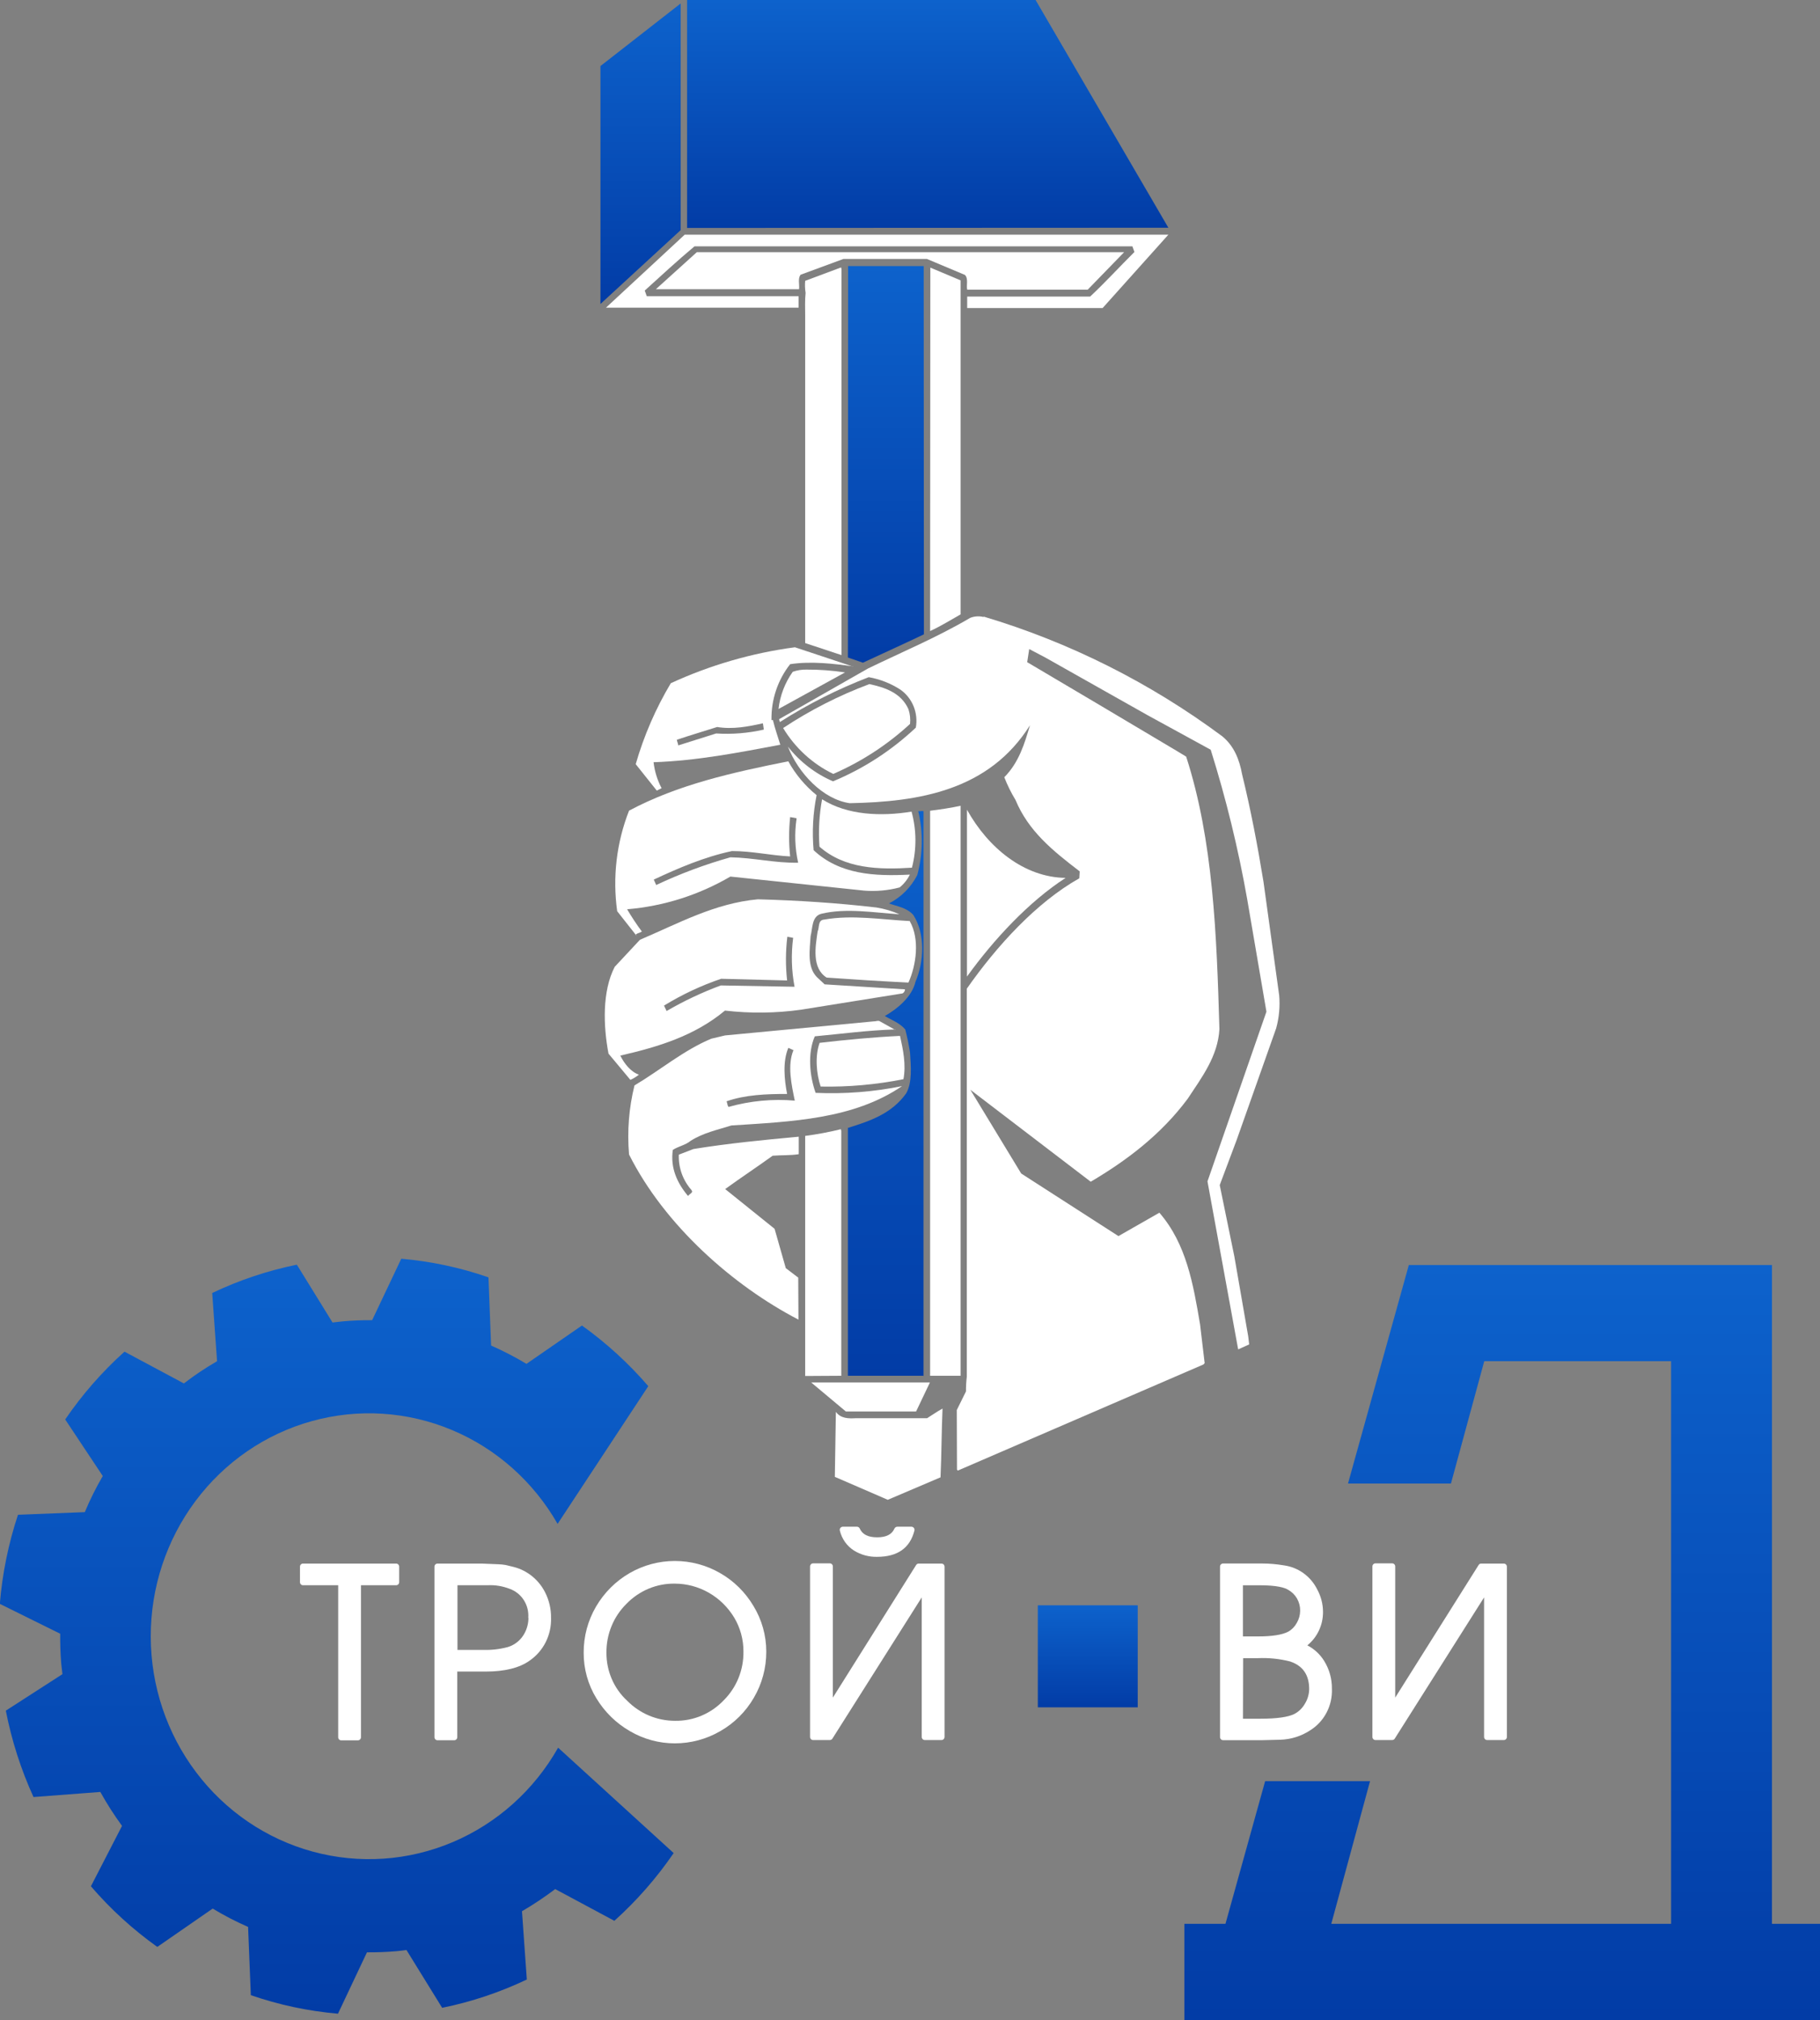 <svg width="100" height="111" viewBox="0 0 100 111" fill="none" xmlns="http://www.w3.org/2000/svg">
<rect x="0" y="0" width="100" height="111" fill="#808080" stroke="none"/>
<g clip-path="url(#clip0_191_1803)">
<path fill-rule="evenodd" clip-rule="evenodd" d="M37.752 12.526V0H56.9L64.196 12.514L37.752 12.526Z" fill="url(#paint0_linear_191_1803)"/>
<path fill-rule="evenodd" clip-rule="evenodd" d="M32.992 3.629L37.399 0.19V12.646L32.992 16.703V3.629Z" fill="url(#paint1_linear_191_1803)"/>
<path fill-rule="evenodd" clip-rule="evenodd" d="M60.581 16.929H53.142V16.297H59.897C60.722 15.526 61.515 14.657 62.331 13.847L62.22 13.537H38.158C37.234 14.311 36.329 15.144 35.426 15.966L35.536 16.276H43.878V16.907H33.295L37.62 12.896H64.196L60.593 16.917L60.581 16.929Z" fill="white"/>
<path fill-rule="evenodd" clip-rule="evenodd" d="M59.765 15.917H53.142C53.086 15.677 53.217 15.31 53.02 15.108L50.927 14.229H46.343L43.991 15.096C43.826 15.298 43.937 15.632 43.904 15.893H36.037L38.285 13.859H61.764L59.765 15.917Z" fill="white"/>
<path fill-rule="evenodd" clip-rule="evenodd" d="M50.764 34.857C49.65 35.392 48.528 35.892 47.413 36.416L46.587 36.13L46.599 14.621H50.752L50.764 34.857Z" fill="url(#paint2_linear_191_1803)"/>
<path fill-rule="evenodd" clip-rule="evenodd" d="M46.235 35.998L44.24 35.337V17.323C44.24 16.943 44.219 16.491 44.264 16.098C44.228 15.878 44.22 15.654 44.24 15.432L46.214 14.695L46.235 14.789V36V35.998Z" fill="white"/>
<path fill-rule="evenodd" clip-rule="evenodd" d="M52.78 33.761C52.23 34.071 51.677 34.417 51.105 34.677L51.117 14.705L52.78 15.406V33.761Z" fill="white"/>
<path fill-rule="evenodd" clip-rule="evenodd" d="M54.047 33.882C58.756 35.288 63.192 37.514 67.159 40.461C67.808 40.994 68.1 41.743 68.248 42.553C68.718 44.474 69.097 46.456 69.424 48.466L70.285 54.699C70.337 55.307 70.281 55.92 70.118 56.508L67.947 62.645L67.018 65.121L67.822 69.046L68.582 73.424L68.636 73.876L68.031 74.15L66.345 64.917L69.584 55.593L68.528 49.417C68.037 46.635 67.367 43.89 66.522 41.198L63.062 39.305L57.432 36.13L56.55 35.666L56.439 36.387L60.348 38.7L64.666 41.268L65.174 41.577C66.66 46.17 66.849 51.356 67.001 56.556C66.914 58.043 66.044 59.184 65.261 60.373C63.775 62.373 61.858 63.8 59.929 64.936L53.344 59.904C53.333 59.892 53.333 59.892 53.321 59.892L56.11 64.485L61.453 67.924L63.702 66.639C65.188 68.352 65.562 70.564 65.938 72.776L66.19 74.906L66.124 74.978L52.625 80.81L52.582 80.753L52.571 77.481L53.076 76.458C53.074 76.188 53.089 75.917 53.121 75.649V54.329C54.767 51.975 56.954 49.583 59.301 48.264L59.325 47.883C57.815 46.73 56.503 45.658 55.797 43.958C55.556 43.561 55.349 43.143 55.181 42.709C55.985 41.899 56.294 40.864 56.592 39.853C54.344 43.434 50.52 44.063 46.686 44.136C45.209 43.922 43.864 42.483 43.293 41.03C43.951 41.865 44.803 42.519 45.771 42.934C47.449 42.238 48.99 41.238 50.32 39.983C50.39 39.59 50.348 39.186 50.2 38.817C50.051 38.448 49.803 38.131 49.483 37.903C48.95 37.556 48.355 37.321 47.733 37.211C46.03 37.865 44.395 38.691 42.853 39.675C42.829 39.651 42.829 39.579 42.808 39.519L47.691 36.735C49.551 35.832 51.491 35.023 53.309 33.951C53.545 33.859 53.803 33.843 54.047 33.906V33.882Z" fill="white"/>
<path fill-rule="evenodd" clip-rule="evenodd" d="M46.874 36.617C45.828 36.473 44.572 36.32 43.415 36.497C42.731 37.366 42.368 38.453 42.389 39.567H42.467C42.578 40.031 42.742 40.494 42.874 40.924C40.593 41.352 38.314 41.803 35.91 41.885C35.968 42.385 36.118 42.869 36.352 43.312L36.087 43.444L34.929 41.991C35.38 40.428 36.028 38.933 36.858 37.542C39.024 36.546 41.322 35.881 43.678 35.568L46.863 36.627L46.874 36.617ZM41.971 40.091C41.111 40.288 40.228 40.36 39.349 40.304L37.267 40.96C37.255 40.84 37.199 40.756 37.19 40.65C37.895 40.41 38.666 40.187 39.403 39.949C40.263 40.091 41.122 39.925 41.917 39.745L41.971 40.103V40.091Z" fill="white"/>
<path fill-rule="evenodd" clip-rule="evenodd" d="M46.432 36.949L42.775 38.959C42.86 38.221 43.129 37.516 43.558 36.915C43.809 36.827 44.074 36.786 44.339 36.795C45.036 36.792 45.733 36.844 46.423 36.949H46.432Z" fill="white"/>
<path fill-rule="evenodd" clip-rule="evenodd" d="M49.915 38.971C50.001 39.231 50.031 39.507 50.002 39.78C48.755 40.929 47.329 41.858 45.783 42.528C44.646 41.976 43.69 41.1 43.029 40.006C44.515 39.022 46.104 38.212 47.768 37.592C48.593 37.77 49.508 38.056 49.915 38.971Z" fill="white"/>
<path fill-rule="evenodd" clip-rule="evenodd" d="M44.868 43.696C44.669 44.689 44.613 45.708 44.704 46.718C46.136 48.06 48.053 48.159 49.993 48.06C49.858 48.334 49.666 48.574 49.431 48.764C48.802 48.931 48.151 48.991 47.502 48.942L40.132 48.168C38.392 49.185 36.455 49.798 34.457 49.965C34.706 50.388 34.977 50.796 35.268 51.19C35.158 51.262 35.033 51.274 34.937 51.344L34.981 51.428L33.911 50.071C33.651 48.203 33.875 46.298 34.563 44.546C37.263 43.105 40.28 42.442 43.312 41.834C43.708 42.549 44.235 43.179 44.864 43.691L44.868 43.696ZM43.768 44.981C43.646 45.788 43.676 46.611 43.855 47.407C42.578 47.431 41.409 47.133 40.132 47.109C38.734 47.503 37.37 48.012 36.054 48.632L35.922 48.334C37.267 47.705 38.709 47.085 40.219 46.766C41.322 46.766 42.324 47.006 43.415 47.061C43.338 46.343 43.338 45.618 43.415 44.899L43.747 44.959L43.768 44.981Z" fill="white"/>
<path fill-rule="evenodd" clip-rule="evenodd" d="M50.085 44.599C50.362 45.605 50.369 46.67 50.106 47.68C48.276 47.798 46.404 47.74 45.026 46.525C44.962 45.654 45.011 44.779 45.169 43.921C46.557 44.8 48.417 44.873 50.085 44.599Z" fill="white"/>
<path fill-rule="evenodd" clip-rule="evenodd" d="M52.78 75.6H51.105V44.551C51.668 44.481 52.23 44.397 52.78 44.277V75.6Z" fill="white"/>
<path fill-rule="evenodd" clip-rule="evenodd" d="M58.551 48.24C56.545 49.537 54.617 51.603 53.13 53.664V44.493C54.29 46.585 56.272 48.216 58.551 48.24Z" fill="white"/>
<path fill-rule="evenodd" clip-rule="evenodd" d="M50.764 75.6H46.587V61.979C47.763 61.612 48.979 61.218 49.793 60.077C50.136 59.457 50.047 58.59 50.002 57.841C49.937 57.412 49.849 56.987 49.739 56.568C49.419 56.198 48.989 56.056 48.615 55.83C49.287 55.448 50.101 54.795 50.301 53.95C50.771 52.854 50.851 51.307 50.179 50.275C49.816 49.869 49.297 49.809 48.845 49.643C49.511 49.304 50.056 48.758 50.4 48.084C50.709 46.938 50.728 45.73 50.454 44.575C50.564 44.587 50.642 44.551 50.741 44.575V75.612L50.764 75.6Z" fill="url(#paint3_linear_191_1803)"/>
<path fill-rule="evenodd" clip-rule="evenodd" d="M48.163 49.869C48.595 49.938 49.017 50.062 49.419 50.239C48.02 50.154 46.501 49.881 45.122 50.214C44.593 50.356 44.652 51.012 44.539 51.439C44.494 52.189 44.33 53.14 44.892 53.7L45.31 54.091L49.727 54.365C49.727 54.449 49.661 54.569 49.574 54.591L44.01 55.484C42.625 55.678 41.222 55.694 39.833 55.532C38.147 56.935 36.143 57.531 34.083 58.006C34.301 58.446 34.654 58.897 35.106 59.053C34.962 59.169 34.803 59.265 34.636 59.339L33.434 57.898C33.147 56.375 33.081 54.473 33.775 53.128L35.162 51.641C37.258 50.75 39.273 49.631 41.642 49.417C43.857 49.477 46.028 49.619 48.166 49.869H48.163ZM43.58 51.535C43.463 52.43 43.489 53.337 43.657 54.223L39.603 54.151C38.574 54.532 37.578 55.002 36.627 55.556L36.484 55.258C37.475 54.651 38.527 54.156 39.624 53.784L43.248 53.877C43.159 53.079 43.163 52.273 43.26 51.475L43.58 51.535Z" fill="white"/>
<path fill-rule="evenodd" clip-rule="evenodd" d="M49.993 50.63C50.543 51.605 50.346 53.032 49.915 53.993C48.426 53.921 46.919 53.825 45.419 53.719C44.593 53.195 44.802 52.018 44.925 51.185C45.033 50.959 44.925 50.553 45.287 50.532C46.83 50.258 48.426 50.532 49.99 50.613L49.993 50.63Z" fill="white"/>
<path fill-rule="evenodd" clip-rule="evenodd" d="M49.189 56.568C47.7 56.613 46.246 56.808 44.77 56.947C44.363 57.874 44.483 59.123 44.814 60.053C46.406 60.124 48 60 49.563 59.683C46.896 61.504 43.502 61.633 40.186 61.845C39.426 62.085 38.643 62.248 37.949 62.688C37.662 62.928 37.277 62.986 36.968 63.188C36.825 64.175 37.204 65.008 37.806 65.722C37.872 65.604 38.105 65.544 38.003 65.402C37.525 64.872 37.271 64.17 37.298 63.449C37.561 63.344 37.827 63.248 38.102 63.139C39.998 62.832 41.947 62.64 43.888 62.462C43.888 62.784 43.888 63.106 43.888 63.423C43.448 63.495 42.93 63.471 42.455 63.507C41.597 64.127 40.715 64.708 39.845 65.34L42.559 67.523L43.175 69.685L43.859 70.206L43.871 72.514C40.308 70.665 36.529 67.357 34.563 63.44C34.454 62.166 34.555 60.884 34.861 59.645C36.261 58.814 37.571 57.706 39.081 57.077L39.84 56.897L48.027 56.123C48.105 56.135 48.224 56.066 48.325 56.111L49.184 56.592L49.189 56.568ZM43.601 57.697C43.248 58.53 43.492 59.618 43.669 60.48C42.446 60.375 41.215 60.492 40.033 60.826C39.965 60.766 39.965 60.613 39.922 60.517C40.946 60.159 42.093 60.113 43.248 60.113C43.095 59.34 42.996 58.328 43.316 57.579L43.601 57.709V57.697Z" fill="white"/>
<path fill-rule="evenodd" clip-rule="evenodd" d="M49.629 59.304C48.134 59.602 46.612 59.737 45.09 59.707C44.854 58.987 44.77 58.043 45.033 57.305C46.489 57.137 47.954 56.995 49.452 56.923C49.617 57.673 49.793 58.494 49.64 59.304H49.629Z" fill="white"/>
<path fill-rule="evenodd" clip-rule="evenodd" d="M53.441 60.884L55.524 64.643L53.452 66.024L53.441 60.884Z" fill="white"/>
<path fill-rule="evenodd" clip-rule="evenodd" d="M46.235 75.6L44.24 75.612V62.419C44.9 62.332 45.555 62.21 46.202 62.051L46.223 62.145V75.596L46.235 75.6Z" fill="white"/>
<path fill-rule="evenodd" clip-rule="evenodd" d="M53.441 69.735L57.639 67.059L57.175 70.412L53.441 72.756V69.735Z" fill="white"/>
<path fill-rule="evenodd" clip-rule="evenodd" d="M46.477 77.563L44.572 75.968H51.094L50.334 77.563H46.477Z" fill="white"/>
<path fill-rule="evenodd" clip-rule="evenodd" d="M51.787 77.409C51.733 78.658 51.733 79.931 51.677 81.18L48.779 82.415L45.87 81.154L45.927 77.585C46.202 77.954 46.62 77.954 47.039 77.93H50.941C51.216 77.762 51.491 77.561 51.778 77.407L51.787 77.409Z" fill="white"/>
<path fill-rule="evenodd" clip-rule="evenodd" d="M59.005 66.415L61.352 67.95L61.914 76.66L59.49 77.683L59.005 66.415Z" fill="white"/>
<path fill-rule="evenodd" clip-rule="evenodd" d="M39.459 39.627C40.308 38.02 41.133 37.593 42.269 37.379C42.069 38.068 41.799 38.758 41.959 39.449C40.945 39.711 40.407 39.661 39.459 39.627ZM39.624 46.504C40.839 46.496 42.053 46.607 43.248 46.835C42.984 45.908 43.14 44.969 43.227 44.039C43.095 43.85 42.973 43.66 42.841 43.482C42.004 43.415 41.162 43.491 40.35 43.708C39.836 44.542 39.59 45.52 39.645 46.504H39.624ZM39.414 53.604C40.597 53.408 41.802 53.408 42.984 53.604C42.85 52.752 42.865 51.883 43.029 51.036C42.159 50.904 41.298 50.808 40.506 51.024C40.27 51.13 39.976 51.19 39.889 51.476C39.597 52.147 39.437 52.87 39.419 53.604H39.414ZM39.91 60.231C39.85 59.755 39.873 59.272 39.976 58.804C40.023 58.664 40.105 58.54 40.213 58.442C40.321 58.344 40.451 58.276 40.593 58.244C41.409 58.043 42.225 57.853 43.05 57.649C42.86 58.377 42.811 59.137 42.907 59.885C41.895 59.764 40.87 59.882 39.91 60.231Z" fill="white"/>
<path fill-rule="evenodd" clip-rule="evenodd" d="M59.929 47.573C58.013 46.775 56.637 44.575 55.346 42.769C55.941 42.269 56.108 41.926 56.362 41.152C57.947 42.483 59.842 43.924 61.3 45.435C62.415 46.588 62.667 48.337 61.611 49.36C56.122 54.678 56.465 56.354 60.277 64.011C55.945 62.191 52.674 59.551 55.165 54.101C56.211 51.817 58.349 50.342 59.934 48.452C60.155 48.19 60.618 47.832 59.934 47.546L59.929 47.573Z" fill="white"/>
<path fill-rule="evenodd" clip-rule="evenodd" d="M59.313 48.37H59.645C57.803 50.013 55.767 51.63 54.652 54.284C53.683 56.58 54.224 58.744 54.951 60.646C53.453 58.78 52.907 57.435 53.848 54.615C54.763 51.891 57.121 50.131 59.325 48.382L59.313 48.37Z" fill="white"/>
<path fill-rule="evenodd" clip-rule="evenodd" d="M57.032 71.152L57.352 78.598L52.902 80.549L52.867 77.277L53.42 76.206V73.256L57.032 71.152Z" fill="white"/>
<path fill-rule="evenodd" clip-rule="evenodd" d="M62.079 63.276C61.475 62.753 62.279 61.931 63.05 60.838L65.562 57.055V57.007C65.629 54.528 65.519 52.046 65.233 49.583C64.958 47.109 64.539 44.635 64.031 42.161L64.019 42.113L63.986 42.089L56.931 38.726L56.865 38.705L56.823 38.762C56.56 39.168 56.32 39.589 56.105 40.023C55.896 40.417 55.699 40.797 55.466 41.167C54.419 42.225 53.123 42.991 51.703 43.391C50.245 43.793 48.744 44.009 47.234 44.032C46.846 43.937 46.463 43.819 46.089 43.677C45.698 43.528 45.316 43.357 44.944 43.165L44.911 43.129C45.019 43.117 45.146 43.105 45.252 43.081C45.428 43.057 45.593 43.033 45.757 42.997L45.769 43.009L45.901 42.975C47.827 42.579 49.675 41.855 51.366 40.833C53.298 39.655 55.075 38.232 56.656 36.598L60.301 38.76C61.799 39.665 63.594 40.653 65.073 41.745C65.997 44.541 66.505 48.384 66.682 51.204C66.792 52.977 66.858 54.761 66.903 56.546C66.825 57.867 66.108 58.912 65.402 59.971C65.315 60.091 65.237 60.211 65.167 60.317C64.511 61.185 63.765 61.979 62.942 62.683C62.688 62.899 62.434 63.101 62.18 63.303H62.06L62.079 63.276Z" fill="white"/>
<path fill-rule="evenodd" clip-rule="evenodd" d="M43.81 72.086V70.314L43.149 69.79L42.5 67.59L39.737 65.361L42.446 63.468L43.803 63.35V62.63C42.063 62.748 40.209 62.925 38.14 63.235L37.385 63.55C37.379 64.224 37.601 64.879 38.013 65.406L43.787 72.103L43.81 72.086Z" fill="white"/>
<path d="M97.361 105.716V69.514H77.408L74.066 81.521H79.722L81.552 74.798H91.818V105.716H73.147L75.277 97.876H69.513L67.333 105.716H65.075V111H100V105.716H97.361Z" fill="url(#paint4_linear_191_1803)"/>
<path d="M21.766 85.919H16.649C16.604 85.919 16.562 85.937 16.531 85.969C16.499 86.001 16.482 86.044 16.482 86.09V86.94C16.482 86.985 16.499 87.028 16.531 87.06C16.562 87.092 16.604 87.11 16.649 87.11H18.582V95.462C18.582 95.484 18.586 95.506 18.594 95.527C18.602 95.547 18.614 95.566 18.629 95.582C18.645 95.598 18.663 95.611 18.683 95.619C18.703 95.628 18.725 95.632 18.747 95.632H19.666C19.688 95.632 19.71 95.628 19.73 95.619C19.75 95.611 19.769 95.598 19.784 95.582C19.8 95.567 19.812 95.548 19.82 95.527C19.829 95.506 19.833 95.484 19.833 95.462V87.11H21.766C21.811 87.11 21.853 87.092 21.884 87.06C21.916 87.028 21.933 86.985 21.933 86.94V86.09C21.933 86.044 21.916 86.001 21.884 85.969C21.853 85.937 21.811 85.919 21.766 85.919Z" fill="white"/>
<path d="M28.213 86.102C27.858 86.013 27.796 86.001 27.785 85.998C27.656 85.976 27.527 85.962 27.396 85.957L26.456 85.919H24.038C23.994 85.919 23.951 85.937 23.92 85.969C23.889 86.001 23.871 86.044 23.871 86.09V95.457C23.871 95.502 23.889 95.546 23.92 95.578C23.951 95.609 23.994 95.627 24.038 95.627H24.958C25.002 95.627 25.044 95.609 25.076 95.578C25.107 95.546 25.125 95.502 25.125 95.457V91.854H26.684C27.733 91.854 28.547 91.65 29.102 91.251C29.476 90.993 29.78 90.643 29.986 90.233C30.191 89.822 30.292 89.365 30.277 88.904C30.284 88.414 30.171 87.93 29.948 87.495C29.773 87.15 29.527 86.847 29.227 86.607C28.928 86.367 28.582 86.194 28.213 86.102ZM29.036 88.9C29.036 89.181 28.969 89.457 28.843 89.707C28.748 89.899 28.615 90.069 28.453 90.206C28.292 90.344 28.104 90.446 27.902 90.507C27.46 90.625 27.004 90.678 26.547 90.663H25.136V87.11H26.783C27.203 87.088 27.624 87.157 28.017 87.312C28.333 87.427 28.602 87.645 28.784 87.932C28.967 88.219 29.052 88.559 29.026 88.9H29.036Z" fill="white"/>
<path d="M39.556 86.436C38.799 86.002 37.946 85.776 37.079 85.777C36.207 85.776 35.349 86.006 34.59 86.445C33.831 86.884 33.197 87.517 32.749 88.283C32.3 89.05 32.065 89.928 32.07 90.821C32.067 91.703 32.307 92.567 32.763 93.315C33.219 94.07 33.855 94.694 34.612 95.128C35.363 95.568 36.213 95.799 37.079 95.798C37.952 95.799 38.81 95.569 39.57 95.13C40.335 94.696 40.974 94.062 41.42 93.293C41.87 92.527 42.106 91.65 42.103 90.757C42.103 89.869 41.858 88.999 41.397 88.246C40.948 87.49 40.313 86.865 39.556 86.436ZM40.849 90.759C40.855 91.259 40.762 91.754 40.574 92.216C40.386 92.677 40.107 93.094 39.755 93.442C39.409 93.803 38.994 94.089 38.536 94.281C38.078 94.473 37.586 94.567 37.091 94.559C36.602 94.56 36.117 94.463 35.665 94.273C35.212 94.083 34.801 93.804 34.454 93.451C34.095 93.119 33.808 92.713 33.613 92.26C33.418 91.807 33.318 91.317 33.321 90.821C33.315 90.322 33.409 89.826 33.597 89.365C33.785 88.903 34.063 88.486 34.414 88.138C34.763 87.776 35.18 87.49 35.64 87.298C36.1 87.106 36.594 87.012 37.091 87.022C37.743 87.025 38.383 87.198 38.951 87.524C39.519 87.85 39.997 88.319 40.339 88.885C40.676 89.448 40.853 90.096 40.849 90.757V90.759Z" fill="white"/>
<path d="M51.731 85.919H50.475C50.447 85.919 50.42 85.926 50.396 85.94C50.371 85.954 50.351 85.974 50.336 85.999L45.762 93.284V86.078C45.762 86.055 45.758 86.033 45.749 86.013C45.741 85.992 45.729 85.973 45.713 85.957C45.698 85.941 45.679 85.929 45.659 85.92C45.639 85.912 45.617 85.907 45.595 85.907H44.675C44.654 85.907 44.632 85.912 44.612 85.92C44.591 85.929 44.573 85.941 44.557 85.957C44.542 85.973 44.53 85.992 44.521 86.013C44.513 86.033 44.508 86.055 44.508 86.078V95.445C44.508 95.49 44.526 95.534 44.557 95.566C44.589 95.598 44.631 95.616 44.675 95.616H45.595C45.623 95.616 45.651 95.609 45.675 95.596C45.7 95.582 45.721 95.563 45.736 95.539L50.645 87.778V95.445C50.645 95.49 50.662 95.534 50.693 95.566C50.725 95.598 50.767 95.616 50.812 95.616H51.731C51.775 95.616 51.818 95.598 51.849 95.566C51.88 95.534 51.898 95.49 51.898 95.445V86.078C51.895 86.035 51.876 85.994 51.845 85.965C51.814 85.935 51.773 85.919 51.731 85.919Z" fill="white"/>
<path d="M46.926 85.206C47.308 85.441 47.748 85.56 48.194 85.549C49.309 85.549 50 85.069 50.242 84.108C50.249 84.083 50.25 84.057 50.245 84.032C50.24 84.006 50.23 83.982 50.214 83.962C50.198 83.941 50.178 83.925 50.156 83.913C50.133 83.901 50.108 83.895 50.082 83.894H49.299C49.267 83.895 49.236 83.905 49.209 83.923C49.182 83.94 49.16 83.966 49.146 83.995C49.003 84.322 48.69 84.476 48.194 84.476C47.698 84.476 47.385 84.32 47.239 83.995C47.226 83.966 47.205 83.94 47.178 83.922C47.152 83.904 47.12 83.895 47.089 83.894H46.305C46.28 83.895 46.255 83.901 46.232 83.913C46.209 83.925 46.189 83.941 46.174 83.962C46.158 83.982 46.148 84.006 46.143 84.032C46.138 84.057 46.139 84.083 46.145 84.108C46.255 84.565 46.535 84.959 46.926 85.206Z" fill="white"/>
<path d="M30.637 83.738C29.308 81.411 27.264 79.597 24.823 78.576C22.381 77.555 19.679 77.384 17.133 78.091C14.587 78.797 12.34 80.341 10.741 82.483C9.141 84.625 8.277 87.246 8.283 89.941C8.289 92.635 9.165 95.252 10.775 97.386C12.384 99.521 14.638 101.054 17.187 101.748C19.736 102.442 22.438 102.259 24.875 101.226C27.311 100.193 29.347 98.369 30.666 96.036L37.015 101.827C36.078 103.196 34.984 104.446 33.756 105.55L30.506 103.806C29.921 104.248 29.312 104.655 28.68 105.024L28.946 108.776C27.462 109.482 25.9 110.004 24.294 110.33L22.333 107.154C22.149 107.178 21.966 107.205 21.778 107.219C21.235 107.267 20.694 107.284 20.162 107.282L18.57 110.654C16.939 110.513 15.332 110.171 13.782 109.636L13.631 105.886C12.962 105.593 12.313 105.256 11.686 104.877L8.643 106.984C7.3 106.027 6.076 104.909 4.995 103.652L6.705 100.333C6.269 99.738 5.871 99.115 5.513 98.469L1.841 98.748C1.15 97.234 0.639 95.64 0.32 94.001L3.431 91.996C3.408 91.806 3.384 91.619 3.365 91.427C3.321 90.871 3.302 90.32 3.307 89.774L-0.01 88.133C0.128 86.467 0.462 84.823 0.988 83.238L4.659 83.092C4.945 82.409 5.275 81.746 5.647 81.108L3.582 78C4.518 76.629 5.612 75.378 6.841 74.274L10.103 76.021C10.684 75.573 11.293 75.165 11.926 74.8L11.66 71.051C13.143 70.344 14.705 69.822 16.31 69.495L18.271 72.672C18.457 72.651 18.643 72.627 18.831 72.61C19.375 72.562 19.914 72.54 20.447 72.545L22.048 69.168C23.68 69.31 25.289 69.653 26.839 70.191L26.983 73.938C27.651 74.232 28.3 74.568 28.927 74.945L31.975 72.838C33.316 73.797 34.539 74.915 35.621 76.17" fill="url(#paint5_linear_191_1803)"/>
<path d="M71.832 90.413C72.103 90.194 72.321 89.914 72.47 89.596C72.619 89.278 72.695 88.929 72.693 88.576C72.692 88.144 72.582 87.719 72.375 87.341C72.199 86.985 71.94 86.679 71.621 86.448C71.302 86.218 70.933 86.07 70.546 86.018C70.151 85.951 69.751 85.916 69.351 85.915H67.201C67.157 85.915 67.115 85.933 67.083 85.965C67.052 85.996 67.034 86.04 67.034 86.085V95.453C67.034 95.475 67.039 95.497 67.047 95.518C67.055 95.538 67.068 95.557 67.083 95.573C67.099 95.589 67.117 95.602 67.138 95.61C67.158 95.619 67.18 95.623 67.201 95.623H69.37L70.35 95.599C70.927 95.582 71.489 95.406 71.976 95.09C72.359 94.854 72.673 94.517 72.885 94.115C73.097 93.713 73.2 93.26 73.182 92.803C73.189 92.262 73.042 91.731 72.759 91.273C72.532 90.906 72.211 90.609 71.832 90.413ZM68.304 91.117H69.106C69.706 91.089 70.307 91.15 70.889 91.3C71.595 91.54 71.933 92.044 71.933 92.825C71.927 93.107 71.846 93.382 71.698 93.62C71.563 93.86 71.363 94.055 71.122 94.182C70.781 94.355 70.155 94.444 69.257 94.444H68.295L68.304 91.117ZM71.251 89.181C71.142 89.383 70.979 89.55 70.781 89.662C70.452 89.835 69.892 89.923 69.118 89.923H68.293V87.111H69.193C70.179 87.111 70.605 87.248 70.781 87.363C70.983 87.475 71.151 87.641 71.267 87.844C71.382 88.047 71.441 88.279 71.437 88.513C71.435 88.749 71.371 88.98 71.251 89.181Z" fill="white"/>
<path d="M82.636 85.919H81.38C81.353 85.919 81.325 85.926 81.301 85.94C81.277 85.954 81.256 85.974 81.242 85.999L76.66 93.284V86.078C76.66 86.032 76.643 85.989 76.611 85.957C76.58 85.925 76.538 85.907 76.493 85.907H75.574C75.529 85.907 75.487 85.925 75.456 85.957C75.424 85.989 75.407 86.032 75.407 86.078V95.445C75.407 95.468 75.411 95.49 75.419 95.51C75.428 95.531 75.44 95.55 75.456 95.566C75.471 95.582 75.49 95.594 75.51 95.603C75.53 95.611 75.552 95.616 75.574 95.616H76.493C76.521 95.616 76.549 95.609 76.573 95.596C76.598 95.582 76.619 95.563 76.634 95.539L81.543 87.778V95.445C81.543 95.49 81.56 95.534 81.592 95.566C81.623 95.598 81.665 95.616 81.71 95.616H82.629C82.674 95.616 82.716 95.598 82.747 95.566C82.779 95.534 82.796 95.49 82.796 95.445V86.078C82.793 86.036 82.775 85.996 82.746 85.967C82.716 85.938 82.677 85.921 82.636 85.919Z" fill="white"/>
<path d="M62.512 88.213H57.023V93.819H62.512V88.213Z" fill="url(#paint6_linear_191_1803)"/>
</g>
<defs>
<linearGradient id="paint0_linear_191_1803" x1="50.974" y1="0" x2="50.974" y2="12.526" gradientUnits="userSpaceOnUse">
<stop stop-color="#0D62CC"/>
<stop offset="1" stop-color="#023CA6"/>
</linearGradient>
<linearGradient id="paint1_linear_191_1803" x1="35.195" y1="0.19" x2="35.195" y2="16.703" gradientUnits="userSpaceOnUse">
<stop stop-color="#0D62CC"/>
<stop offset="1" stop-color="#023CA6"/>
</linearGradient>
<linearGradient id="paint2_linear_191_1803" x1="48.676" y1="14.621" x2="48.676" y2="36.416" gradientUnits="userSpaceOnUse">
<stop stop-color="#0D62CC"/>
<stop offset="1" stop-color="#023CA6"/>
</linearGradient>
<linearGradient id="paint3_linear_191_1803" x1="48.676" y1="44.566" x2="48.676" y2="75.612" gradientUnits="userSpaceOnUse">
<stop stop-color="#0D62CC"/>
<stop offset="1" stop-color="#023CA6"/>
</linearGradient>
<linearGradient id="paint4_linear_191_1803" x1="82.538" y1="69.514" x2="82.538" y2="111" gradientUnits="userSpaceOnUse">
<stop stop-color="#0D62CC"/>
<stop offset="1" stop-color="#023CA6"/>
</linearGradient>
<linearGradient id="paint5_linear_191_1803" x1="18.503" y1="69.168" x2="18.503" y2="110.654" gradientUnits="userSpaceOnUse">
<stop stop-color="#0D62CC"/>
<stop offset="1" stop-color="#023CA6"/>
</linearGradient>
<linearGradient id="paint6_linear_191_1803" x1="59.767" y1="88.213" x2="59.767" y2="93.819" gradientUnits="userSpaceOnUse">
<stop stop-color="#0D62CC"/>
<stop offset="1" stop-color="#023CA6"/>
</linearGradient>
<clipPath id="clip0_191_1803">
<rect width="100" height="111" fill="white"/>
</clipPath>
</defs>
</svg>